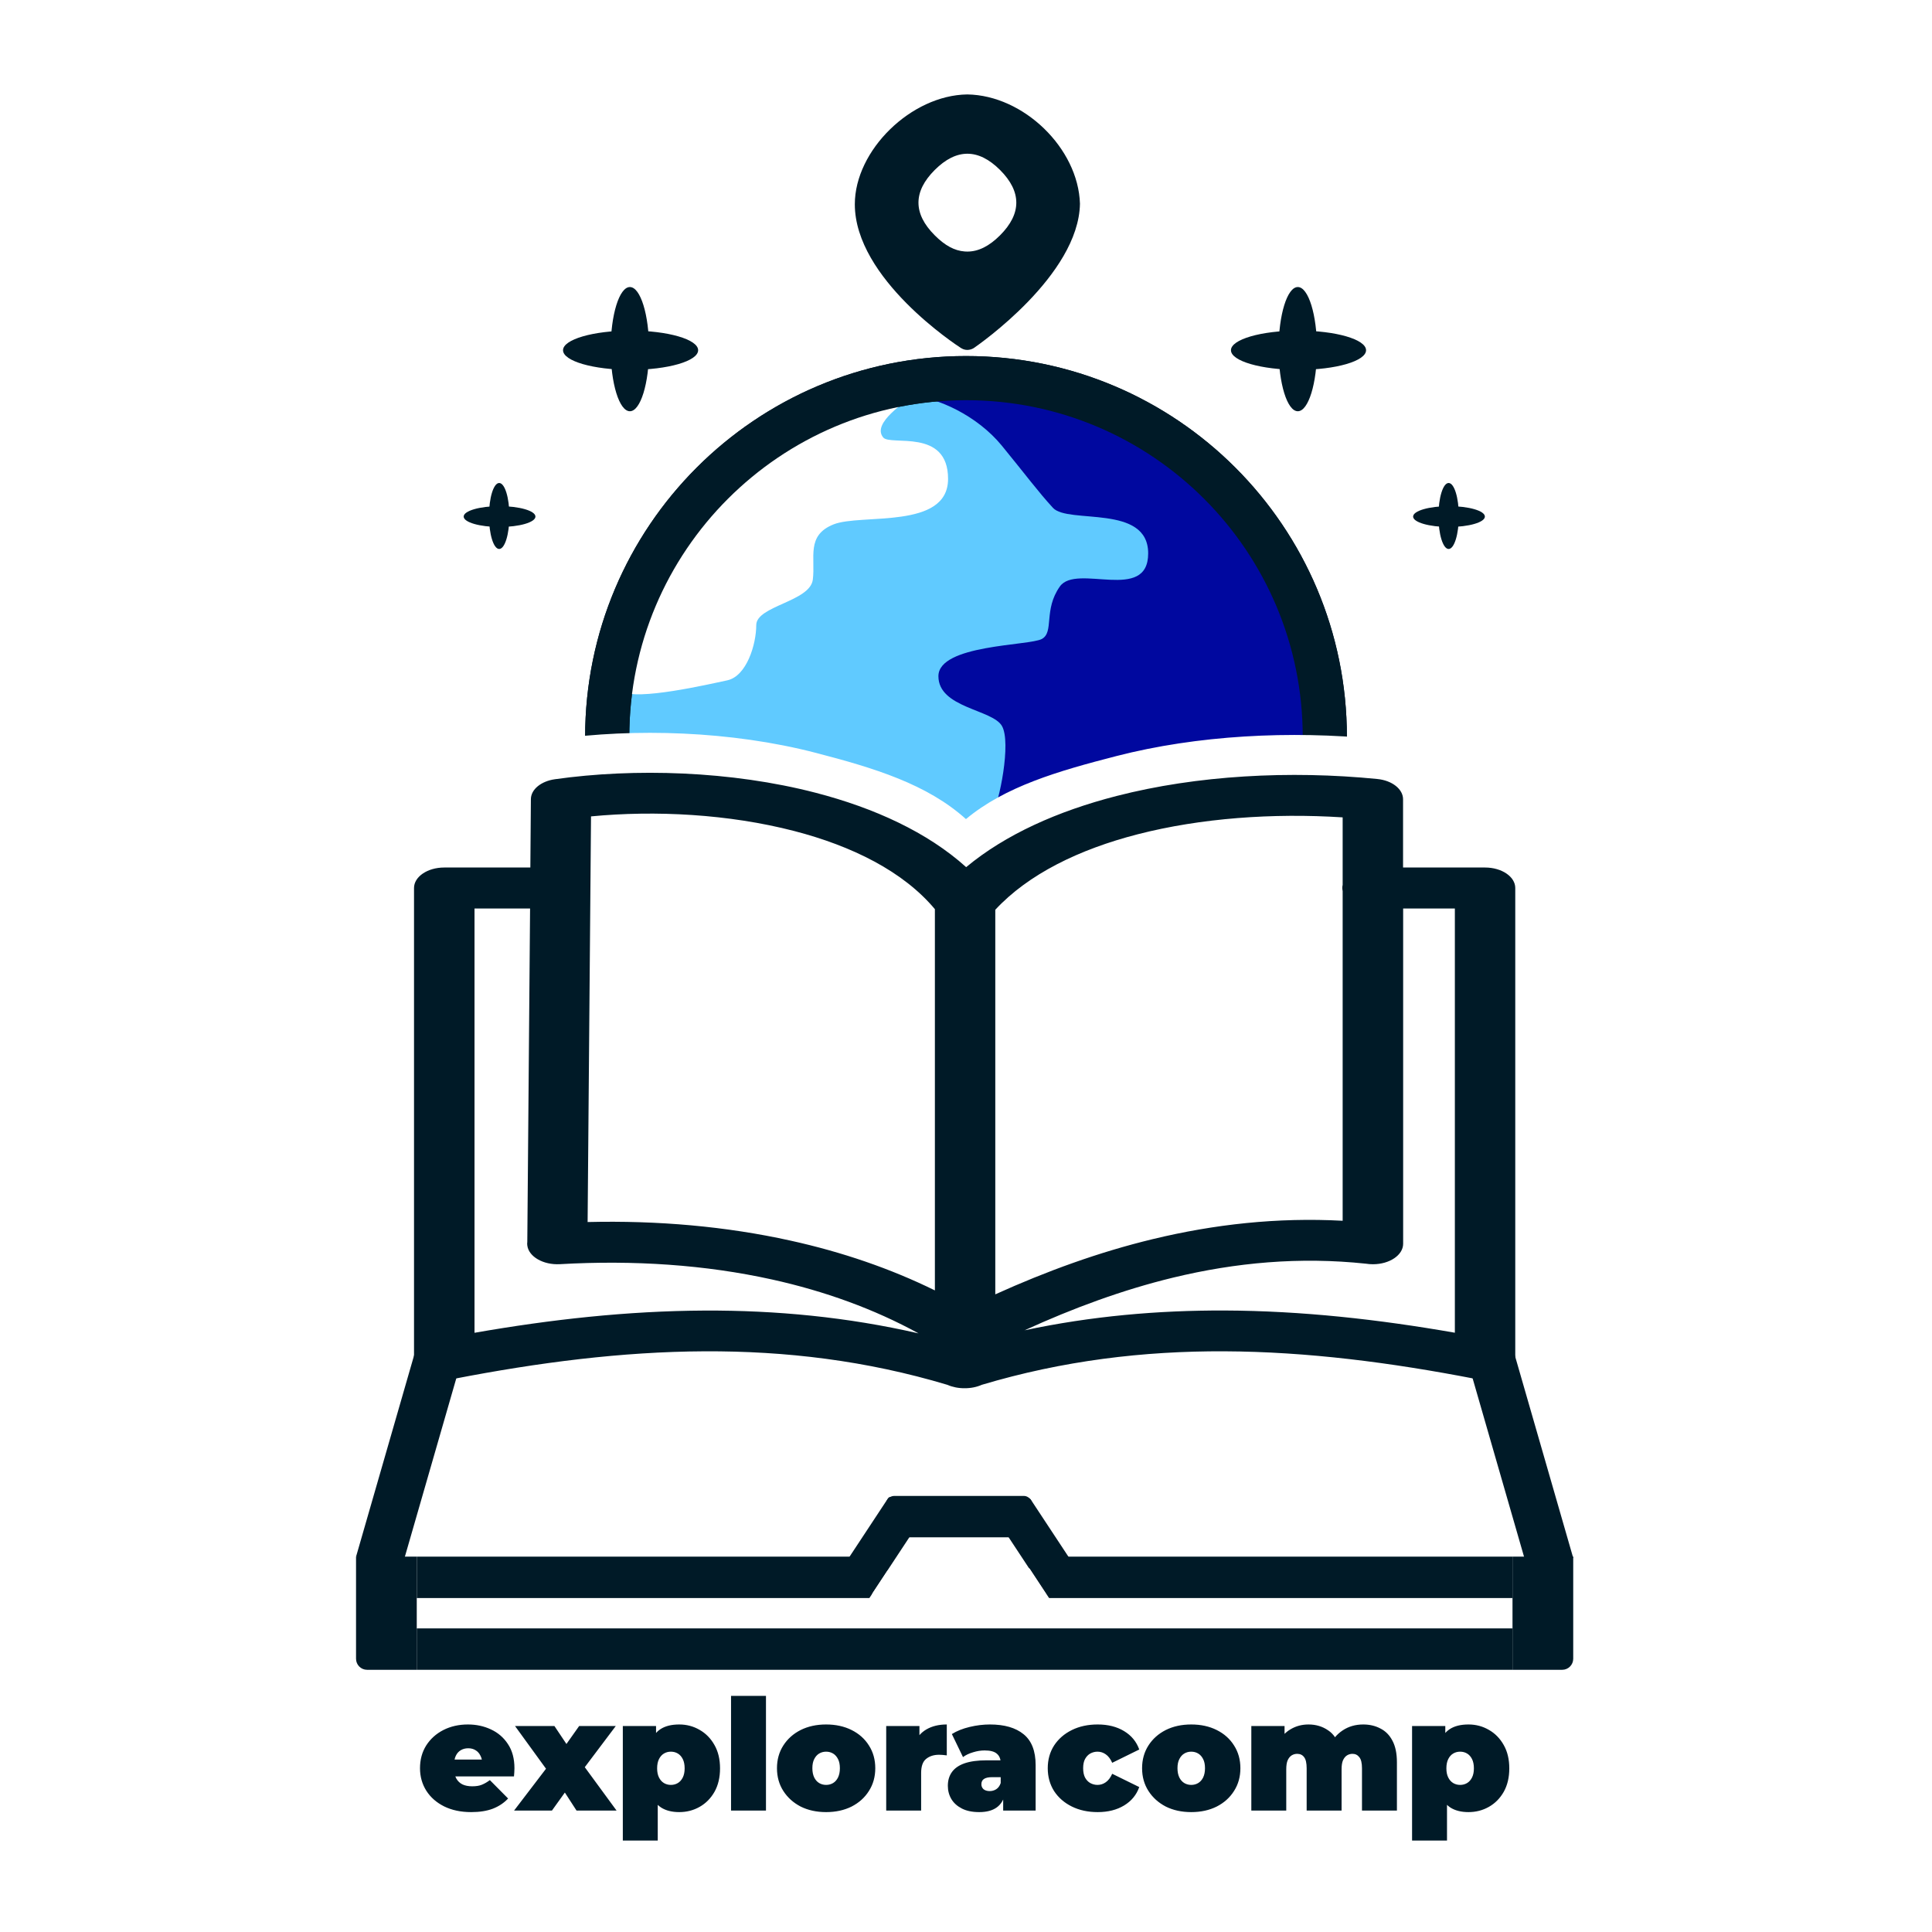 <svg width="700" height="700" viewBox="0 0 700 700" fill="none" xmlns="http://www.w3.org/2000/svg">
<rect x="0" y="0" width="700" height="700" fill="#808080" stroke="none"/>
<g clip-path="url(#clip0_2931_1418)">
<rect width="700" height="700" fill="white"/>
<path d="M350.004 137C421.801 137 480.004 195.203 480.004 267C480.004 338.797 421.801 397 350.004 397C278.207 397 220.004 338.797 220.004 267C220.004 195.203 278.207 137 350.004 137Z" fill="#60CAFF" stroke="#001A27" stroke-width="16"/>
<path d="M474.004 254C474.004 258.741 475.046 266.226 471.004 269.5C469.018 271.108 399.15 277.974 396.504 279C392.927 280.386 357.004 299 359.504 295C362.004 291 366.504 269 363.004 263C359.504 257 340.004 256.5 340.004 245C340.004 233.5 373.005 234 377.504 231.5C382.002 229 378.004 221 384.004 212.5C390.004 204 416.004 218.5 416.004 200.5C416.004 182.5 387.004 190 381.504 184C376.004 178 372.004 172.5 363.004 161.5C354.004 150.5 339.506 144 330.507 143.5C321.508 143 359.435 141 362.004 141C365.103 141 397.609 145.509 421.004 163.5C441.623 179.357 460.492 208.381 462.504 209.5C468.584 212.881 474.004 248.013 474.004 254Z" fill="#00089F"/>
<path d="M274.002 226.5C274.002 233.5 270.504 245 263.503 246.5C256.503 248 230.547 253.961 225.502 250.5C220.711 247.212 235.001 229.15 235.001 223.5C235.001 211.902 259.502 175.5 269.502 169C279.502 162.5 320.002 146.5 327.002 145.5C329.749 145.108 315.502 153 320.002 158.5C322.603 161.678 343.502 155 343.502 173.5C343.502 192 312.002 186 302.002 190C292.002 194 295.502 202 294.502 210C293.502 218 274.002 219.5 274.002 226.5Z" fill="white"/>
<path d="M350.004 137C421.801 137 480.004 195.203 480.004 267C480.004 338.797 421.801 397 350.004 397C278.207 397 220.004 338.797 220.004 267C220.004 195.203 278.207 137 350.004 137Z" stroke="#001A27" stroke-width="16"/>
<path d="M207.504 286.5L349.504 307.5L502.004 287.5L503.004 429H205.004L207.504 286.5Z" fill="white"/>
<path d="M191.043 435.505L192.05 314.689H171.918V468.415C199.583 463.576 227.345 460.496 255.302 460.364C281.117 460.254 306.931 462.696 332.81 468.635C316.737 459.814 298.813 453.324 279.688 449.1C255.595 443.777 229.553 442.017 202.862 443.557C196.823 443.887 191.562 440.851 191.043 436.781C190.978 436.341 190.978 435.923 191.043 435.505ZM486.461 308.375C486.396 308.023 486.332 307.649 486.332 307.253C486.332 306.879 486.364 306.505 486.461 306.131V281.669C461.134 280.041 435.028 281.933 412.233 287.785C390.933 293.262 372.554 302.26 360.605 315.151V454.49C379.178 446.087 398.174 439.179 417.688 434.471C439.931 429.104 462.79 426.552 486.461 427.828V308.375ZM508.379 299.84H538.057C544.097 299.84 549 303.162 549 307.253V478.095C549 482.186 544.097 485.508 538.057 485.508C536.823 485.508 535.622 485.376 534.518 485.112C503.996 479.195 473.668 475.257 443.633 475.125C414.344 474.993 385.088 478.491 355.702 487.268C353.884 488.082 349.468 488.5 349.468 488.5C347.26 488.522 345.084 488.082 343.233 487.268C313.88 478.469 284.591 474.993 255.302 475.125C225.267 475.257 194.972 479.195 164.417 485.112C163.313 485.376 162.112 485.508 160.878 485.508C154.903 485.53 150 482.208 150 478.117V307.253C150 303.162 154.903 299.84 160.943 299.84H192.147L192.342 275.069C192.374 271.506 196.076 268.558 201.044 267.854C229.845 263.784 264.849 264.796 295.534 272.76C316.737 278.259 335.921 284.101 349.98 296.772C364.17 284.959 383.205 279.403 404.538 273.925C433.697 266.424 467.336 264.62 498.995 267.766C504.45 268.294 508.347 271.484 508.347 275.091V299.84H508.379ZM371.223 467.513C395.414 462.366 419.572 460.254 443.73 460.342C471.687 460.452 499.45 463.554 527.115 468.393V314.689H508.379V436.165C508.379 440.257 503.476 443.579 497.437 443.579C496.56 443.579 495.716 443.513 494.904 443.381C470.94 440.829 447.724 442.941 425.059 448.419C406.811 452.84 388.887 459.44 371.223 467.513ZM338.72 453.06V314.931C327.258 301.226 308.717 292.052 287.773 286.619C264.037 280.459 237.379 279.073 214.13 281.317L213.513 354.803L212.896 428.29C238.255 427.674 263.063 429.852 286.409 435.021C304.983 439.113 322.582 445.119 338.72 453.06Z" fill="white"/>
<path d="M191.051 449.983L192.057 329.167H171.926V482.893C199.591 478.054 227.353 474.974 255.31 474.842C281.125 474.732 306.939 477.174 332.818 483.113C316.745 474.292 298.821 467.802 279.696 463.578C255.603 458.255 229.561 456.495 202.87 458.035C196.831 458.365 191.57 455.329 191.051 451.259C190.986 450.819 190.986 450.401 191.051 449.983ZM486.469 322.853C486.404 322.501 486.339 322.127 486.339 321.731C486.339 321.357 486.372 320.983 486.469 320.609V296.147C461.142 294.519 435.036 296.411 412.241 302.263C390.94 307.74 372.562 316.738 360.613 329.629V468.968C379.186 460.565 398.181 453.657 417.696 448.949C439.939 443.582 462.798 441.03 486.469 442.306V322.853ZM508.387 314.318H538.065C544.105 314.318 549.008 317.64 549.008 321.731V492.573C549.008 496.664 544.105 499.986 538.065 499.986C536.831 499.986 535.63 499.854 534.526 499.59C504.003 493.673 473.676 489.735 443.64 489.603C414.352 489.471 385.096 492.969 355.71 501.746C353.891 502.56 351.716 503 349.475 502.978C347.267 503 345.092 502.56 343.241 501.746C313.887 492.947 284.599 489.471 255.31 489.603C225.275 489.735 194.98 493.673 164.425 499.59C163.321 499.854 162.119 499.986 160.885 499.986C154.911 500.008 150.008 496.686 150.008 492.595V321.731C150.008 317.64 154.911 314.318 160.95 314.318H192.155L192.35 289.547C192.382 285.984 196.084 283.036 201.052 282.332C229.853 278.262 264.857 279.274 295.542 287.238C316.745 292.737 336 301.515 350.06 314.186C364.25 302.373 383.212 293.881 404.546 288.403C433.704 280.902 467.344 279.098 499.003 282.244C504.458 282.772 508.354 285.962 508.354 289.569V314.318H508.387ZM371.231 481.991C395.421 476.844 419.58 474.732 443.738 474.82C471.695 474.93 499.458 478.032 527.123 482.871V329.167H508.387V450.643C508.387 454.735 503.484 458.057 497.444 458.057C496.568 458.057 495.723 457.991 494.912 457.859C470.948 455.307 447.732 457.419 425.067 462.897C406.819 467.318 388.895 473.918 371.231 481.991ZM338.728 467.538V329.409C327.265 315.704 308.725 306.53 287.781 301.097C264.045 294.937 237.386 293.551 214.137 295.795L212.904 442.768C238.263 442.152 263.071 444.33 286.417 449.499C304.99 453.591 322.59 459.597 338.728 467.538Z" fill="#001A27"/>
<rect x="151" y="590" width="397" height="15" fill="#001A27"/>
<path d="M129 564H151V605H133C130.791 605 129 603.209 129 601V564Z" fill="#001A27"/>
<rect x="150.164" y="490.614" width="17" height="76.393" transform="rotate(16.081 150.164 490.614)" fill="#001A27"/>
<rect width="17" height="76.393" transform="matrix(-0.961 0.277 0.277 0.961 548.832 491)" fill="#001A27"/>
<path d="M548.008 564H570.008V601C570.008 603.209 568.217 605 566.008 605H548.008V564Z" fill="#001A27"/>
<rect x="321.008" y="542" width="53" height="15" rx="3" fill="#001A27"/>
<path d="M391.195 570.21L373.43 543.266C373.126 542.805 372.506 542.677 372.044 542.981L361.01 550.257L379.326 578.036L391.195 570.21Z" fill="#001A27"/>
<path d="M304.008 569.779L321.773 542.835C322.077 542.374 322.698 542.246 323.159 542.55L334.193 549.826L315.877 577.605L304.008 569.779Z" fill="#001A27"/>
<rect x="379.008" y="564" width="169" height="15" fill="#001A27"/>
<rect x="151.012" y="564" width="165" height="15" fill="#001A27"/>
<rect x="314.008" y="580.506" width="13.783" height="1" transform="rotate(-56.6 314.008 580.506)" fill="white"/>
<rect width="13.783" height="1" rx="0.5" transform="matrix(-0.55 -0.835 -0.835 0.55 380.43 579.506)" fill="white"/>
<path d="M350.443 34.217C330.129 34.495 309.719 54.45 309.719 74.007C309.719 101.007 346.638 125.121 348.204 126.114C350.19 127.381 352.168 126.552 352.884 126.064C354.432 125.003 390.847 99.762 391.289 73.805C390.674 53.731 370.878 34.495 350.447 34.217H350.443ZM362.336 85.26C358.38 89.216 354.487 91.151 350.481 91.151C350.161 91.151 349.841 91.139 349.517 91.114C345.826 90.832 342.38 88.971 338.668 85.255C330.815 77.407 330.815 69.441 338.668 61.588C346.525 53.735 354.483 53.739 362.34 61.588C370.188 69.445 370.188 77.407 362.34 85.255L362.336 85.26Z" fill="#001A27"/>
<ellipse cx="470.22" cy="126.5" rx="6.955" ry="22.5" fill="#001A27"/>
<ellipse cx="470.474" cy="126.895" rx="24.474" ry="7.105" fill="#001A27"/>
<ellipse cx="228.22" cy="126.5" rx="6.955" ry="22.5" fill="#001A27"/>
<ellipse cx="228.474" cy="126.895" rx="24.474" ry="7.105" fill="#001A27"/>
<ellipse cx="180.866" cy="186.952" rx="3.694" ry="11.952" fill="#001A27"/>
<ellipse cx="181" cy="187.161" rx="13" ry="3.774" fill="#001A27"/>
<ellipse cx="524.866" cy="186.952" rx="3.694" ry="11.952" fill="#001A27"/>
<ellipse cx="525" cy="187.161" rx="13" ry="3.774" fill="#001A27"/>
<path d="M170.712 656.56C166.979 656.56 163.712 655.869 160.912 654.488C158.149 653.107 156.003 651.221 154.472 648.832C152.941 646.405 152.176 643.68 152.176 640.656C152.176 637.557 152.923 634.813 154.416 632.424C155.947 630.035 158.019 628.168 160.632 626.824C163.283 625.48 166.251 624.808 169.536 624.808C172.56 624.808 175.341 625.405 177.88 626.6C180.456 627.795 182.509 629.568 184.04 631.92C185.608 634.272 186.392 637.184 186.392 640.656C186.392 641.104 186.373 641.608 186.336 642.168C186.299 642.691 186.261 643.176 186.224 643.624H162.648V637.52H179.504L174.744 639.144C174.744 637.949 174.52 636.941 174.072 636.12C173.661 635.261 173.083 634.608 172.336 634.16C171.589 633.675 170.693 633.432 169.648 633.432C168.603 633.432 167.688 633.675 166.904 634.16C166.157 634.608 165.579 635.261 165.168 636.12C164.757 636.941 164.552 637.949 164.552 639.144V641.048C164.552 642.355 164.813 643.475 165.336 644.408C165.859 645.341 166.605 646.051 167.576 646.536C168.547 646.984 169.723 647.208 171.104 647.208C172.523 647.208 173.68 647.021 174.576 646.648C175.509 646.275 176.48 645.715 177.488 644.968L184.096 651.632C182.603 653.237 180.755 654.469 178.552 655.328C176.387 656.149 173.773 656.56 170.712 656.56ZM186.262 656L200.71 637.072L200.374 644.352L186.598 625.368H200.878L207.654 635.504L202.39 635.896L209.838 625.368H223.11L209.278 643.736V636.736L223.39 656H208.886L201.886 645.192L207.206 645.92L199.982 656H186.262ZM246.099 656.56C243.449 656.56 241.246 656 239.491 654.88C237.774 653.723 236.505 651.987 235.683 649.672C234.862 647.32 234.451 644.333 234.451 640.712C234.451 637.016 234.825 634.011 235.571 631.696C236.355 629.344 237.606 627.608 239.323 626.488C241.041 625.368 243.299 624.808 246.099 624.808C248.787 624.808 251.251 625.461 253.491 626.768C255.731 628.037 257.523 629.867 258.867 632.256C260.211 634.608 260.883 637.427 260.883 640.712C260.883 643.997 260.211 646.835 258.867 649.224C257.523 651.576 255.731 653.387 253.491 654.656C251.251 655.925 248.787 656.56 246.099 656.56ZM225.659 666.864V625.368H237.699V629.512L237.755 640.712L238.315 651.912V666.864H225.659ZM243.075 646.704C244.009 646.704 244.849 646.48 245.595 646.032C246.342 645.584 246.939 644.912 247.387 644.016C247.835 643.12 248.059 642.019 248.059 640.712C248.059 639.368 247.835 638.248 247.387 637.352C246.939 636.456 246.342 635.784 245.595 635.336C244.849 634.888 244.009 634.664 243.075 634.664C242.142 634.664 241.302 634.888 240.555 635.336C239.809 635.784 239.211 636.456 238.763 637.352C238.315 638.248 238.091 639.368 238.091 640.712C238.091 642.019 238.315 643.12 238.763 644.016C239.211 644.912 239.809 645.584 240.555 646.032C241.302 646.48 242.142 646.704 243.075 646.704ZM264.87 656V614.448H277.526V656H264.87ZM299.32 656.56C295.848 656.56 292.768 655.888 290.08 654.544C287.429 653.163 285.339 651.277 283.808 648.888C282.277 646.499 281.512 643.755 281.512 640.656C281.512 637.557 282.277 634.813 283.808 632.424C285.339 630.035 287.429 628.168 290.08 626.824C292.768 625.48 295.848 624.808 299.32 624.808C302.792 624.808 305.872 625.48 308.56 626.824C311.248 628.168 313.339 630.035 314.832 632.424C316.363 634.813 317.128 637.557 317.128 640.656C317.128 643.755 316.363 646.499 314.832 648.888C313.339 651.277 311.248 653.163 308.56 654.544C305.872 655.888 302.792 656.56 299.32 656.56ZM299.32 646.704C300.253 646.704 301.093 646.48 301.84 646.032C302.587 645.584 303.184 644.912 303.632 644.016C304.08 643.083 304.304 641.963 304.304 640.656C304.304 639.312 304.08 638.211 303.632 637.352C303.184 636.456 302.587 635.784 301.84 635.336C301.093 634.888 300.253 634.664 299.32 634.664C298.387 634.664 297.547 634.888 296.8 635.336C296.053 635.784 295.456 636.456 295.008 637.352C294.56 638.211 294.336 639.312 294.336 640.656C294.336 641.963 294.56 643.083 295.008 644.016C295.456 644.912 296.053 645.584 296.8 646.032C297.547 646.48 298.387 646.704 299.32 646.704ZM321.089 656V625.368H333.129V634.608L331.169 631.976C332.102 629.587 333.596 627.795 335.649 626.6C337.702 625.405 340.166 624.808 343.041 624.808V636.008C342.481 635.933 341.977 635.877 341.529 635.84C341.118 635.803 340.689 635.784 340.241 635.784C338.337 635.784 336.769 636.288 335.537 637.296C334.342 638.267 333.745 639.965 333.745 642.392V656H321.089ZM363.469 656V650.568L362.573 649.112V638.808C362.573 637.315 362.106 636.176 361.173 635.392C360.277 634.608 358.802 634.216 356.749 634.216C355.367 634.216 353.967 634.44 352.549 634.888C351.13 635.299 349.917 635.877 348.909 636.624L344.877 628.28C346.669 627.16 348.815 626.301 351.317 625.704C353.818 625.107 356.263 624.808 358.653 624.808C363.917 624.808 367.986 625.984 370.861 628.336C373.773 630.688 375.229 634.421 375.229 639.536V656H363.469ZM354.789 656.56C352.287 656.56 350.197 656.131 348.517 655.272C346.837 654.413 345.567 653.275 344.709 651.856C343.85 650.4 343.421 648.795 343.421 647.04C343.421 645.061 343.925 643.381 344.933 642C345.941 640.619 347.471 639.573 349.525 638.864C351.615 638.155 354.247 637.8 357.421 637.8H363.805V643.904H359.437C358.093 643.904 357.103 644.128 356.469 644.576C355.871 644.987 355.573 645.621 355.573 646.48C355.573 647.189 355.834 647.787 356.357 648.272C356.917 648.72 357.663 648.944 358.597 648.944C359.455 648.944 360.239 648.72 360.949 648.272C361.695 647.787 362.237 647.04 362.573 646.032L364.197 649.784C363.711 652.061 362.685 653.76 361.117 654.88C359.549 656 357.439 656.56 354.789 656.56ZM397.709 656.56C394.2 656.56 391.083 655.888 388.357 654.544C385.632 653.2 383.485 651.333 381.917 648.944C380.387 646.517 379.621 643.755 379.621 640.656C379.621 637.557 380.387 634.813 381.917 632.424C383.485 630.035 385.632 628.168 388.357 626.824C391.083 625.48 394.2 624.808 397.709 624.808C401.443 624.808 404.635 625.611 407.285 627.216C409.936 628.821 411.765 631.043 412.773 633.88L402.973 638.696C402.339 637.277 401.555 636.251 400.621 635.616C399.725 634.981 398.736 634.664 397.653 634.664C396.72 634.664 395.843 634.888 395.021 635.336C394.237 635.784 393.603 636.456 393.117 637.352C392.669 638.211 392.445 639.312 392.445 640.656C392.445 642 392.669 643.12 393.117 644.016C393.603 644.912 394.237 645.584 395.021 646.032C395.843 646.48 396.72 646.704 397.653 646.704C398.736 646.704 399.725 646.387 400.621 645.752C401.555 645.117 402.339 644.091 402.973 642.672L412.773 647.488C411.765 650.325 409.936 652.547 407.285 654.152C404.635 655.757 401.443 656.56 397.709 656.56ZM431.609 656.56C428.137 656.56 425.057 655.888 422.369 654.544C419.718 653.163 417.628 651.277 416.097 648.888C414.566 646.499 413.801 643.755 413.801 640.656C413.801 637.557 414.566 634.813 416.097 632.424C417.628 630.035 419.718 628.168 422.369 626.824C425.057 625.48 428.137 624.808 431.609 624.808C435.081 624.808 438.161 625.48 440.849 626.824C443.537 628.168 445.628 630.035 447.121 632.424C448.652 634.813 449.417 637.557 449.417 640.656C449.417 643.755 448.652 646.499 447.121 648.888C445.628 651.277 443.537 653.163 440.849 654.544C438.161 655.888 435.081 656.56 431.609 656.56ZM431.609 646.704C432.542 646.704 433.382 646.48 434.129 646.032C434.876 645.584 435.473 644.912 435.921 644.016C436.369 643.083 436.593 641.963 436.593 640.656C436.593 639.312 436.369 638.211 435.921 637.352C435.473 636.456 434.876 635.784 434.129 635.336C433.382 634.888 432.542 634.664 431.609 634.664C430.676 634.664 429.836 634.888 429.089 635.336C428.342 635.784 427.745 636.456 427.297 637.352C426.849 638.211 426.625 639.312 426.625 640.656C426.625 641.963 426.849 643.083 427.297 644.016C427.745 644.912 428.342 645.584 429.089 646.032C429.836 646.48 430.676 646.704 431.609 646.704ZM493.922 624.808C496.237 624.808 498.309 625.293 500.138 626.264C502.005 627.197 503.461 628.672 504.506 630.688C505.589 632.704 506.13 635.317 506.13 638.528V656H493.474V640.712C493.474 638.808 493.157 637.464 492.522 636.68C491.887 635.859 491.066 635.448 490.058 635.448C489.311 635.448 488.639 635.635 488.042 636.008C487.445 636.381 486.959 636.979 486.586 637.8C486.25 638.584 486.082 639.667 486.082 641.048V656H473.426V640.712C473.426 638.808 473.127 637.464 472.53 636.68C471.933 635.859 471.093 635.448 470.01 635.448C469.263 635.448 468.591 635.635 467.994 636.008C467.397 636.381 466.911 636.979 466.538 637.8C466.202 638.584 466.034 639.667 466.034 641.048V656H453.378V625.368H465.418V634.16L462.954 631.696C464.111 629.381 465.661 627.664 467.602 626.544C469.543 625.387 471.709 624.808 474.098 624.808C476.786 624.808 479.157 625.517 481.21 626.936C483.301 628.317 484.701 630.52 485.41 633.544L481.546 632.928C482.666 630.389 484.29 628.411 486.418 626.992C488.583 625.536 491.085 624.808 493.922 624.808ZM532.06 656.56C529.41 656.56 527.207 656 525.452 654.88C523.735 653.723 522.466 651.987 521.644 649.672C520.823 647.32 520.412 644.333 520.412 640.712C520.412 637.016 520.786 634.011 521.532 631.696C522.316 629.344 523.567 627.608 525.284 626.488C527.002 625.368 529.26 624.808 532.06 624.808C534.748 624.808 537.212 625.461 539.452 626.768C541.692 628.037 543.484 629.867 544.828 632.256C546.172 634.608 546.844 637.427 546.844 640.712C546.844 643.997 546.172 646.835 544.828 649.224C543.484 651.576 541.692 653.387 539.452 654.656C537.212 655.925 534.748 656.56 532.06 656.56ZM511.62 666.864V625.368H523.66V629.512L523.716 640.712L524.276 651.912V666.864H511.62ZM529.036 646.704C529.97 646.704 530.81 646.48 531.556 646.032C532.303 645.584 532.9 644.912 533.348 644.016C533.796 643.12 534.02 642.019 534.02 640.712C534.02 639.368 533.796 638.248 533.348 637.352C532.9 636.456 532.303 635.784 531.556 635.336C530.81 634.888 529.97 634.664 529.036 634.664C528.103 634.664 527.263 634.888 526.516 635.336C525.77 635.784 525.172 636.456 524.724 637.352C524.276 638.248 524.052 639.368 524.052 640.712C524.052 642.019 524.276 643.12 524.724 644.016C525.172 644.912 525.77 645.584 526.516 646.032C527.263 646.48 528.103 646.704 529.036 646.704Z" fill="#001A27"/>
</g>
<defs>
<clipPath id="clip0_2931_1418">
<rect width="700" height="700" fill="white"/>
</clipPath>
</defs>
</svg>
